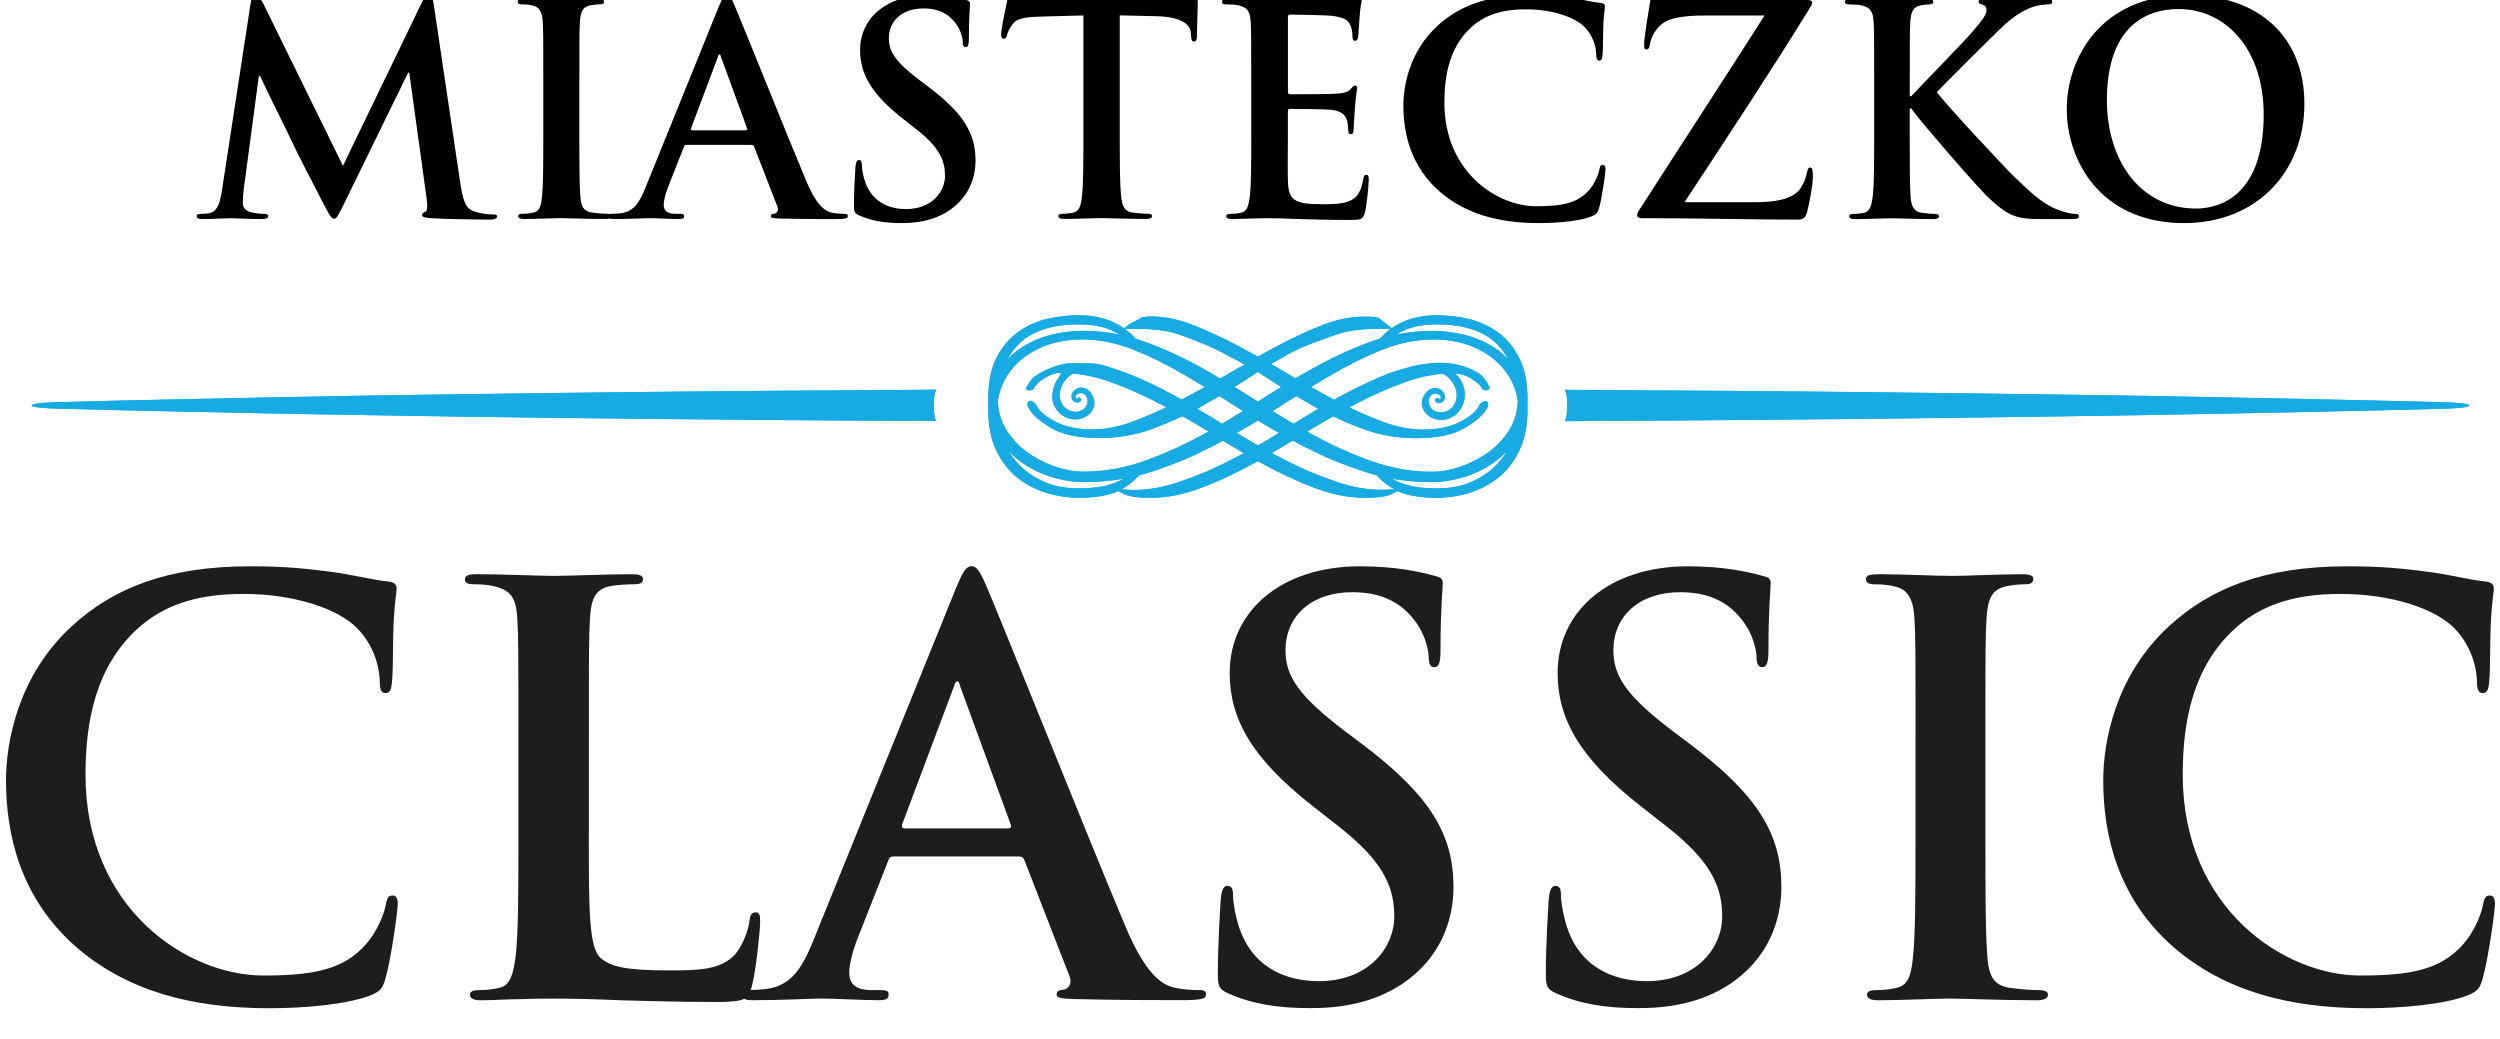 <?xml version="1.0" encoding="utf-8"?>
<!-- Generator: Adobe Illustrator 23.0.1, SVG Export Plug-In . SVG Version: 6.00 Build 0)  -->
<svg version="1.1" id="Layer_1" xmlns="http://www.w3.org/2000/svg" xmlns:xlink="http://www.w3.org/1999/xlink" x="0px" y="0px"
	 viewBox="0 0 5782.3 2404.1" style="enable-background:new 0 0 5782.3 2404.1;" xml:space="preserve">
<style type="text/css">
	.st0{fill:#1D1D1B;}
	.st1{clip-path:url(#SVGID_2_);fill:#18ABE3;}
	.st2{clip-path:url(#SVGID_4_);fill:#18ABE3;}
	.st3{clip-path:url(#SVGID_6_);fill:#18ABE3;}
</style>
<g>
	<path class="st0" d="M175.6,2189.8C47.8,2077.6,13.9,1931.6,13.9,1805.2c0-88.6,27.4-242.5,152.5-357.2
		c93.9-86,217.7-138.2,412-138.2c80.8,0,129,5.2,189,13c49.6,6.5,91.3,18.2,130.4,22.1c14.4,1.3,19.6,7.8,19.6,15.7
		c0,10.4-3.9,26.1-6.5,71.7c-2.6,43-1.3,114.7-3.9,140.8c-1.3,19.5-3.9,30-15.7,30c-10.4,0-13-10.5-13-28.7
		c-1.3-40.4-18.2-86-50.8-119.9c-43-45.6-144.7-80.8-264.7-80.8c-113.4,0-187.7,28.7-245.1,80.8c-95.2,87.4-119.9,211.2-119.9,337.7
		c0,310.3,236,464.1,410.7,464.1c116,0,186.4-13.1,238.5-73c22.2-24.8,39.1-62.6,44.3-86c3.9-20.8,6.5-26.1,17-26.1
		c9.1,0,11.7,9.1,11.7,19.6c0,15.6-15.6,129.1-28.7,173.4c-6.5,22.2-11.7,28.7-33.9,37.8c-52.2,20.8-151.2,30-234.7,30
		C444.1,2331.8,294.2,2292.7,175.6,2189.8"/>
	<path class="st0" d="M1361.9,1935.5c0,166.9,0,256.8,27.4,280.3c22.2,19.5,56,28.7,157.8,28.7c69,0,119.9-1.3,152.5-36.5
		c15.6-17,31.3-53.5,33.9-78.3c1.3-11.7,3.9-19.5,14.3-19.5c9.1,0,10.4,6.5,10.4,22.2c0,14.3-9.1,112.1-19.5,149.9
		c-7.8,28.6-14.3,35.2-82.1,35.2c-93.8,0-161.7-2.6-220.3-3.9c-58.7-2.6-105.6-3.9-159-3.9c-14.4,0-43,0-74.3,1.3
		c-30,0-63.9,2.6-90,2.6c-16.9,0-26.1-3.9-26.1-13c0-6.5,5.2-10.5,20.9-10.5c19.6,0,35.2-2.6,46.9-5.2c26.1-5.2,32.6-33.9,37.8-71.7
		c6.5-54.7,6.5-157.7,6.5-277.7v-229.4c0-198.2,0-234.6-2.6-276.4c-2.6-44.3-13.1-65.2-56.1-74.3c-10.4-2.6-26.1-3.9-43-3.9
		c-14.3,0-22.1-2.6-22.1-11.7c0-9.1,9.1-11.7,28.7-11.7c61.3,0,143.4,3.9,178.6,3.9c31.3,0,126.4-3.9,177.3-3.9
		c18.2,0,27.4,2.6,27.4,11.7c0,9.1-7.8,11.7-23.5,11.7c-14.3,0-35.2,1.3-50.9,3.9c-35.2,6.5-45.6,28.7-48.2,74.3
		c-2.6,41.7-2.6,78.2-2.6,276.4V1935.5z"/>
	<path class="st0" d="M2065.8,1981.1c-6.5,0-9.1,2.6-11.7,10.4l-70.4,178.6c-13,32.6-19.5,63.9-19.5,79.5
		c0,23.5,11.7,40.4,52.1,40.4h19.6c15.6,0,19.5,2.6,19.5,10.4c0,10.4-7.8,13-22.1,13c-41.7,0-97.8-3.9-138.2-3.9
		c-14.3,0-86,3.9-153.9,3.9c-16.9,0-24.8-2.6-24.8-13c0-7.8,5.2-10.4,15.7-10.4c11.7,0,30-1.3,40.4-2.6
		c60-7.8,84.7-52.1,110.8-117.3l327.2-808.3c15.7-37.8,23.5-52.2,36.5-52.2c11.7,0,19.5,11.7,32.6,41.7
		c31.3,71.7,239.9,593.2,323.3,791.3c49.6,117.3,87.3,135.6,114.7,142.1c19.6,3.9,39.1,5.2,54.8,5.2c10.4,0,17,1.3,17,10.4
		c0,10.4-11.8,13-60,13c-46.9,0-142.1,0-246.4-2.6c-23.4-1.3-39.1-1.3-39.1-10.4c0-7.8,5.2-10.4,18.3-11.7
		c9.1-2.6,18.3-14.3,11.7-30l-104.3-268.6c-2.6-6.5-6.5-9.1-13-9.1H2065.8z M2331.7,1916c6.5,0,7.8-3.9,6.5-7.8l-117.4-320.7
		c-1.3-5.2-2.6-11.7-6.5-11.7c-3.9,0-6.5,6.5-7.8,11.7l-120,319.4c-1.3,5.2,0,9.1,5.2,9.1H2331.7z"/>
	<path class="st0" d="M2841.5,2297.9c-20.8-9.1-24.7-15.6-24.7-44.3c0-71.7,5.2-149.9,6.5-170.8c1.3-19.5,5.2-33.9,15.7-33.9
		c11.7,0,13,11.7,13,22.2c0,16.9,5.2,44.3,11.7,66.5c28.7,96.5,105.6,131.7,186.4,131.7c117.3,0,174.7-79.5,174.7-148.6
		c0-63.8-19.5-123.9-127.8-208.6l-59.9-47c-143.4-112.1-192.9-203.4-192.9-308.9c0-143.4,119.9-246.4,301.2-246.4
		c84.7,0,139.5,13,173.4,22.2c11.7,2.6,18.2,6.5,18.2,15.6c0,16.9-5.2,54.8-5.2,156.4c0,28.7-3.9,39.1-14.3,39.1
		c-9.1,0-13-7.8-13-23.5c0-11.8-6.5-52.1-33.9-86.1c-19.5-24.8-57.4-63.8-142.1-63.8c-96.5,0-155.2,56-155.2,134.3
		c0,60,30,105.6,138.2,187.7l36.5,27.4c157.7,118.6,213.8,208.6,213.8,332.4c0,75.6-28.7,165.6-122.5,226.8
		c-65.2,41.7-138.2,53.4-207.3,53.4C2956.2,2331.8,2897.5,2322.7,2841.5,2297.9"/>
	<path class="st0" d="M3600.2,2297.9c-20.9-9.1-24.8-15.6-24.8-44.3c0-71.7,5.3-149.9,6.5-170.8c1.3-19.5,5.2-33.9,15.6-33.9
		c11.8,0,13,11.7,13,22.2c0,16.9,5.2,44.3,11.7,66.5c28.7,96.5,105.6,131.7,186.4,131.7c117.4,0,174.7-79.5,174.7-148.6
		c0-63.8-19.5-123.9-127.7-208.6l-60-47c-143.4-112.1-192.9-203.4-192.9-308.9c0-143.4,119.9-246.4,301.1-246.4
		c84.7,0,139.5,13,173.4,22.2c11.7,2.6,18.3,6.5,18.3,15.6c0,16.9-5.2,54.8-5.2,156.4c0,28.7-3.9,39.1-14.4,39.1
		c-9.1,0-13.1-7.8-13.1-23.5c0-11.8-6.5-52.1-33.9-86.1c-19.5-24.8-57.3-63.8-142.1-63.8c-96.5,0-155.1,56-155.1,134.3
		c0,60,30,105.6,138.2,187.7l36.5,27.4c157.8,118.6,213.8,208.6,213.8,332.4c0,75.6-28.7,165.6-122.5,226.8
		c-65.2,41.7-138.2,53.4-207.3,53.4C3714.9,2331.8,3656.2,2322.7,3600.2,2297.9"/>
	<path class="st0" d="M4430.5,1706.1c0-198.2,0-234.6-2.6-276.4c-2.6-44.3-15.6-66.5-44.3-73c-14.3-3.9-31.3-5.2-47-5.2
		c-13,0-20.8-2.6-20.8-13c0-7.8,10.4-10.4,31.3-10.4c49.6,0,131.7,3.9,169.5,3.9c32.6,0,109.5-3.9,159.1-3.9
		c16.9,0,27.3,2.6,27.3,10.4c0,10.4-7.8,13-20.9,13c-13,0-23.5,1.3-39.1,3.9c-35.2,6.5-45.7,28.7-48.3,74.3
		c-2.6,41.7-2.6,78.2-2.6,276.4v229.4c0,126.5,0,229.5,5.2,285.5c4,35.2,13.1,58.7,52.2,63.9c18.3,2.6,46.9,5.2,66.5,5.2
		c14.3,0,20.8,3.9,20.8,10.4c0,9.1-10.4,13-24.7,13c-86,0-168.2-3.9-203.4-3.9c-30,0-112.1,3.9-164.3,3.9c-17,0-26.1-3.9-26.1-13
		c0-6.5,5.2-10.4,20.8-10.4c19.6,0,35.2-2.6,47-5.2c26.1-5.2,33.9-27.4,37.8-65.2c6.5-54.8,6.5-157.7,6.5-284.2V1706.1z"/>
	<path class="st0" d="M5026.3,2189.8c-127.8-112.1-161.7-258.2-161.7-384.6c0-88.6,27.4-242.5,152.5-357.2
		c93.9-86,217.7-138.2,412-138.2c80.8,0,129.1,5.2,189.1,13c49.6,6.5,91.3,18.2,130.3,22.1c14.3,1.3,19.5,7.8,19.5,15.7
		c0,10.4-3.9,26.1-6.5,71.7c-2.6,43-1.3,114.7-3.9,140.8c-1.3,19.5-3.9,30-15.6,30c-10.5,0-13.1-10.5-13.1-28.7
		c-1.3-40.4-18.3-86-50.8-119.9c-43-45.6-144.7-80.8-264.6-80.8c-113.5,0-187.7,28.7-245.1,80.8c-95.2,87.4-119.9,211.2-119.9,337.7
		c0,310.3,235.9,464.1,410.7,464.1c116,0,186.4-13.1,238.5-73c22.2-24.8,39.1-62.6,44.3-86c3.9-20.8,6.5-26.1,16.9-26.1
		c9.1,0,11.8,9.1,11.8,19.6c0,15.6-15.7,129.1-28.7,173.4c-6.5,22.2-11.8,28.7-33.9,37.8c-52.1,20.8-151.2,30-234.6,30
		C5294.8,2331.8,5144.9,2292.7,5026.3,2189.8"/>
</g>
<g>
	<g>
		<defs>
			<path id="SVGID_1_" d="M3084,926.6c0.5,0.3,1,0.5,1.5,0.8c0-0.3-0.1-0.6-0.1-0.6c-0.3-0.1-0.6-0.3-0.8-0.4L3084,926.6z M3032,895
				c1.9,1.2,3.8,2.4,5.8,3.6c1.9,1.1,3.8,2.1,5.7,3.1C3039.7,899.5,3035.8,897.2,3032,895C3032,895,3032,895,3032,895
				 M2412.5,1113.3c-23.5-10.7-43.1-24.7-58.7-42c-8-8.4-15-18-21.2-28.4c7.6,8.2,15.8,15.6,24.5,22.2c20.2,15.4,44.1,28,71.1,36.9
				c28,8.8,53.8,13,79.2,13c31.6,0,62.4-2.8,92.1-8c-7.4,4.2-16.3,8.2-26.6,11.8c-20.3,7.2-45.7,10.7-77.6,10.7
				C2462.4,1129.5,2435.4,1124.2,2412.5,1113.3 M3390.3,1102.3c27-9.2,50.9-21.8,71-37.2c8.7-6.6,16.9-14,24.6-22.2
				c-6.1,10.3-13.1,20-21.1,28.4c-15.7,17.3-35.3,31.4-58.6,41.9c-23,11-50.1,16.4-83.1,16.4c-31.7,0-57-3.5-77.5-10.7
				c-10.2-3.6-19.1-7.6-26.5-11.8c29.5,5.2,60.4,8,92.1,8C3336.5,1115.1,3362.4,1110.8,3390.3,1102.3 M2601.3,1132.4l-7.9-0.5
				c13.9-7.7,26.9-17.5,38.9-29.8l0.3-0.3l0.1-0.3c0.5-0.6,0.8-1.3,1-1.8c11-2.8,21.7-6,32-9.5c48-15.8,89.9-33,128.1-53.1
				c4.6-1.9,8.8-3.9,13.2-6.3c1.1-0.6,2.4-1.2,3.5-1.8c6.2-3.2,12.1-6.4,18-9.8c16,9.8,32.2,19.5,48.4,29.1
				c-10.2,5.4-19.9,10.4-29.5,15.2c-17.8,9.3-37.3,18.5-57.8,27.5c-24.6,10.2-46.6,18.3-66.7,25.2c-34.2,11.2-68.3,17.1-101.5,17.1
				C2614.7,1133.1,2608,1132.8,2601.3,1132.4 M3095.6,1116c-20.1-6.8-42.1-15-66.9-25.2c-20.2-9-39.7-18.2-57.6-27.4
				c-9.7-5-19.3-10-29.5-15.4c16.1-9.5,32.2-19.2,48.3-29.1c6,3.4,12,6.6,17.9,9.8c1.5,0.7,2.6,1.3,3.8,1.9
				c4.4,2.3,8.5,4.3,13.1,6.2c38.3,20,80.1,37.3,128.1,53.1c10.2,3.5,21,6.7,31.9,9.5c0.2,0.5,0.5,1.2,0.9,1.8l0.3,0.3l0.3,0.3
				c11.9,12.4,25,22.3,38.8,29.8l-7.9,0.5c-6.7,0.5-13.5,0.7-20.2,0.7C3163.8,1133.1,3129.8,1127.2,3095.6,1116 M2860.4,1001.4
				c16.9-9.7,33.3-19.4,48.9-28.9c15.6,9.5,32,19.2,48.9,28.9c-16.4,10-32.8,19.7-48.9,28.9
				C2893.3,1021.1,2876.9,1011.4,2860.4,1001.4 M2769.2,945.4c0.6-0.4,1.4-0.8,2-1.2c7.6-4.1,15.6-8.6,23.2-13.3
				c7.8-4.4,16.3-9.2,26.1-14.8c17.2,10.6,34.5,21.7,51.7,33c0.9,0.6,1.7,1.1,2.5,1.7c-16,10-32.1,19.9-48.2,29.3
				C2808.4,968.8,2789.6,957.5,2769.2,945.4 M2943.7,950.9c0.9-0.5,1.7-1,2.5-1.7c17.1-11.3,34.4-22.5,51.6-33
				c9.8,5.6,18.3,10.4,26.4,15c7.4,4.6,15.4,9.1,23,13.1c0.7,0.6,1.2,0.8,1.9,1.2c-20.3,12-39.1,23.3-57.2,34.7
				C2976,970.8,2959.8,960.9,2943.7,950.9 M3022.5,896.3 M3022.5,896.3 M2909,928.7c-19.3-12.2-36.8-23.3-53.6-33.7
				c8-5,15.2-9.5,22-14c10.2-6.8,20.7-13.5,31.9-20.6c11.2,7.2,21.7,13.7,32,20.6c6.8,4.5,13.9,9.1,22.1,14
				c-17,10.4-34.5,21.3-53.6,33.7l-0.4,0.3L2909,928.7z M2438.3,1078.6c-23.9-8.6-45.1-19.9-64.7-34.3c-19.6-14.7-35-31.8-47.5-52.6
				c-11.4-19.2-17.5-40.9-18.1-64.5c2-15.5,6.7-30.6,13.8-44.9c10.5-20.4,23.9-37.2,41.1-51.1c17.2-14.4,37.5-25.6,62.2-34.2
				c24.3-8,50-11.9,78.3-11.9c39.3,0,79.4,8.1,118.7,23.8c40.1,16.2,81.3,36.6,122.3,61.1c13.8,7.9,28.1,16.4,42.6,25.2
				c-18.3,10.2-37.1,20.1-54,29.1c-2.8-1.7-5.7-3.4-8.7-5.1c-43.6-24-82.4-42.4-118.9-56.6c-10.9-4.1-21.6-7.7-32.4-10.8
				c-17-6.7-34.7-11.3-54.3-11.3c-2.2,0-20.4-0.7-27.2-0.7c-7.6,0-15.3,0.5-24.5,1.1c0,0-31.4,3.5-67,25.2
				c-9.8,5.9-17.4,14-24.3,26.9c-2,2.3-2.6,4.3-1.8,6.6c1.1,2.2,3.2,3.2,5.9,3.3c0.7,0.1,1.6,0,2.4,0c3,0,5.9-1.2,8.1-3.5l0.8-0.8
				l0.4-1.1c2.4-6.2,10.4-14,23.8-22.6c13.8-8.2,26.6-12.8,38-12.8h1.5c-1.3,3.4-8,14.9-9.8,16.7c-2.2,3.6-4.1,7.4-5.8,11.5
				c-2.6,6.7-8,27.8-3.4,41.5c3,8.9,11.1,25.1,30.3,33.8c6.5,2.9,13.7,4.4,20.9,4.4c6.3,0,12.4-1,18-3.3c8.4-3.4,23.1-12,26.2-31.4
				c1.2-8.2-2.7-19.8-9.5-27.9c1.1,2.4,2,4.9,2.7,7.4c-0.7-2.5-1.6-5.1-2.7-7.5c-0.1-0.1-0.2-0.2-0.3-0.4
				c-7.2-8.5-16.6-12.1-26.3-9.7c-9.8,2.4-18.9,12.8-16.5,23.4c1.4,6.5,8,10.6,13.4,10.6c3.2,0,5.8-1.3,7.4-3.6
				c1.2-1.4,1.4-3.4,0.6-5.2c-1-1.8-2.8-3.1-4.6-3.1c-1.5,0-3.2,0.9-4,2.9c-0.2,0.1-0.6,0.1-1,0.1c-0.4,0-1.9,0-2.4-1.1
				c-0.8-2.1-0.7-4,0.9-6.6c2.6-4.8,10.9-6.5,15-5.1c9.6,3.3,12.9,13.8,11.3,22.5c-0.9,4.2-4.2,9.9-7.5,13.1
				c-3.5,3.2-11.5,7.1-17.7,7.5c-15.5,1.2-29.2-9.4-34.6-20c-5.4-11.1-5.8-23.4-1.5-35.7c5-13.9,16-26.7,28.3-32.9
				c29.4,2.6,58.9,9.5,88.2,20.2c39.2,14.2,79,31.9,118.3,53.1c3,1.5,6,3.1,8.9,4.6c-25.4,12.3-49.9,22.8-74.4,32
				c-33.1,12.9-65.7,19.3-96.3,19.3c-34.3,0-63.4-6.2-86.7-18.4c-23.1-12.1-37.3-24.6-43.7-38.5l-0.3-0.7l-0.6-0.7
				c-5.4-5.7-9-7.9-12.3-7.9c-2,0-3.8,0.7-5,2.3c-2.4,2.7-2,7-1.3,10.2l0.2,0.7l0.2,0.6c8,16.5,25.5,32.3,53.2,48.7
				c27.2,16,64,23.6,113,23.6c41.5,0,80-6.5,117.7-19.8c25.3-9.1,50.1-19.5,73.7-30.8c19.6,11.1,39.7,23.1,60,35.4
				c-1.8,1.1-3.8,2.1-5.7,3.3c-1.5,0.9-3,1.7-4.6,2.5c-1.6,1-3.4,1.9-4.8,2.8c-43.7,23.8-88.8,44-133.6,59.9
				c-45.8,16.2-92.8,24.5-140.2,24.5C2485.5,1091.1,2463.2,1087,2438.3,1078.6 M3074.1,870.1c41.1-24.5,82.2-44.9,122.3-61.1
				c39.6-15.7,79.4-23.8,118.9-23.8c28.2,0,53.8,3.8,78.3,11.9c24.6,8.6,44.9,19.8,62,34.2c17.2,13.9,30.7,30.7,41.2,51.2
				c7.1,14.2,11.7,29.2,13.7,44.8c-0.5,23.6-6.7,45.3-18.1,64.5c-12.5,20.8-27.9,37.9-47.5,52.6c-19.6,14.4-40.7,25.6-64.8,34.3
				c-24.9,8.4-47,12.5-67.7,12.5c-47.4,0-94.5-8.3-140.2-24.5c-44.8-15.9-89.9-36.2-133.7-59.9c-1.4-0.8-3.1-1.7-4.7-2.8
				c-1.6-0.7-3-1.5-4.4-2.3c-2-1.3-4-2.3-5.9-3.4c20.5-12.4,40.5-24.3,59.9-35.4c23.7,11.4,48.5,21.7,73.7,30.8
				c37.8,13.3,76.2,19.8,117.9,19.8c48.9,0,85.6-7.6,112.9-23.6c27.8-16.4,45.1-32.2,53.1-48.7l0.3-0.6l0.2-0.7
				c0.6-3.2,1-7.5-1.3-10.2c-1.2-1.6-3-2.3-5-2.3c-3.4,0-6.9,2.3-12.4,7.9l-0.5,0.7l-0.4,0.7c-6.3,13.8-20.6,26.4-43.7,38.5
				c-23.3,12.1-52.4,18.4-86.7,18.4c-30.6,0-63.3-6.4-96.3-19.3c-24.6-9.2-48.9-19.7-74.5-32c3-1.5,5.9-3.1,8.8-4.6
				c39.3-21.2,79.1-38.9,118.3-53.1c29.5-11,59.4-17.7,89.3-20.4c0.2,0.2,0.5,0.3,0.8,0.5c12.8,6.2,24.1,19.8,28.8,34.3
				c4,12.3,3.1,24.6-2.5,35.6c-5.5,10.5-19.3,20.9-35,19.2c-6.2-0.5-14.1-4.6-17.6-8c-3.1-3.1-6.2-9.1-6.9-13.2
				c-1.7-8.7,1.9-19.2,11.7-22.2c4-1.3,12.4,0.7,14.9,5.4c1.4,2.6,1.6,4.5,0.7,6.6c-0.4,1-1.9,1.2-2.2,1.2c-0.6,0-1-0.2-1.2-0.2
				c-0.6-2-2.1-3.1-4-3.1c-1.7,0-3.6,1.2-4.5,3.1c-0.8,1.6-0.8,3.6,0.4,5.2c1.7,2.4,4.4,3.6,7.6,3.6c5.4,0,11.9-3.6,13.4-10
				c2.7-10.5-6.1-21.5-15.9-24c-9.7-2.6-19.3,0.8-26.8,9.5c-7,7.8-11.3,19.6-10.2,27.6c2.7,19.6,17.1,28.5,25.5,32.1
				c6,2.4,12.5,3.7,19.1,3.7c6.8,0,13.7-1.3,19.8-3.8c19.6-8,27.9-24,31.2-32.8c5-13.7,5-28.8,0-42.7c-3.8-10.8-10.3-20.3-18.4-28.1
				c11.3,0,24,4,37.7,12.1c13.2,8.5,21.3,15.9,23.6,22l0.4,1l0.9,0.7c2.2,2.2,5.1,3.3,8.1,3.3c0.8,0,1.6-0.2,2.5-0.2
				c2.7-0.2,4.8-1.6,5.8-3.8c0.9-2.4,0.4-5.3-1.8-7.6c-6.8-13-14.4-23-24.2-28.8c-57.1-33.5-115.7-21-117.9-21
				c-19.6,0-76.2,17.5-87.4,21.8c-36.4,14.1-75.3,32.6-118.8,56.3c-3,1.7-5.9,3.4-8.9,5.1c-13.2-6.9-55.3-30.4-53.5-29.3
				C3046.3,886.3,3060.5,877.9,3074.1,870.1 M2616.5,760.4c39.6,0,77.6,1.3,113.2,14.1c37.9,13.9,73.7,27.6,106.6,45.9
				c14.8,8.1,28.9,14.8,42.3,22.8c-12.5,7.1-24.3,13.5-36,20.4c-7.2,4.5-14.3,8.4-20.4,12c-15.3-9-29.5-17.4-43.4-25.2
				c-45-24.8-88.5-44.7-132.9-60.6c-5.9-2.1-12.4-4.3-19-6.3c-7.8-8.7-16.3-16.3-25.4-22.9H2616.5z M2976,863.1
				c-11.6-7-23.6-14-36.2-21.2c13.6-7.9,27.5-15.9,42.3-24.1c32.8-18.2,68.8-29.4,106.6-43.3c35.6-12.8,73.6-14.1,113.1-14.1h15.2
				c-9.1,6.6-17.7,14.2-25.5,22.9c-6.6,2.1-13,4.1-19.1,6.3c-44.4,16-87.7,35.8-132.8,60.7c-13.9,7.6-28.2,15.9-43.4,24.8
				C2990.2,871.6,2983,867.5,2976,863.1 M2353.7,798.5c29.7-32,77.4-48.2,141.5-48.2c39.1,0,69.8,7.6,93.2,23.3
				c-27.1-5.5-55-8.4-83.4-8.4c-22.7,0-46.5,2.9-72.4,8.7c-26.3,6.7-50.2,17.2-71.1,30.7c-12.1,8.2-22.6,17-31.9,26.8
				C2336.2,819.5,2344.2,808.6,2353.7,798.5 M3323.3,750.3c64.1,0,111.8,16.2,141.6,48.2c9.4,9.9,17.5,21,24,32.8
				c-9.4-9.8-19.8-18.6-31.8-26.7c-21-13.5-44.9-24-71.1-30.5c-26.2-5.9-49.7-8.8-72.6-8.8c-28.3,0-56.2,2.9-83.4,8.4
				C3253.6,757.9,3284.2,750.3,3323.3,750.3 M3218.9,759.2l-30.1-24.1c-6.8-1.8-16.9-2.8-34-2.8c-29.2,0-61,6.2-94.9,19.1
				c-34.9,13.8-70.5,30.2-105.9,49c-15.2,8.2-30.3,16.3-44.9,24.4c-14.6-8-29.6-16.3-44.9-24.5c-35.4-18.7-70.9-35.1-105.8-49
				c-33.8-12.9-65.8-19.4-95-19.4c-11.6,0-20,1.7-26.4,3.4c6.4-0.7-19.9,11.4-23.2,13.4l-14.2,10.6c-28.5-20-63.6-30.2-104.5-30.2
				c-23,0-46.7,2.7-72.3,8.2c-25.3,5.9-47.4,16-68,30.6c-20.4,14.7-37.4,35-50.4,60.5c-12.6,24.9-18.8,56.5-18.8,96.6
				c0,3.2,0,6.7,0.2,10.1c-0.2,3.7-0.2,7.1-0.2,10.6c0,38.8,6.3,70.8,19.5,97.7c12,25.4,29.4,47.1,49.7,62.8
				c20.2,15.4,42.3,26.7,67.8,34.6c24.4,7,48.8,10.6,72.6,10.6c29.7,0,54.8-3.2,76.8-10c4.9-1.6,9.6-3.5,14.1-5.8l12.4,6.5
				c11.8,6.3,32.1,9.3,62.3,9.3c37.4,0,75-7.2,114.8-22.1c6.4-2.4,12.1-4.6,18-6.9c32.5-13.1,64.8-28.4,99.4-46.9
				c5.3-3,10.8-5.8,16.2-8.9c5.5,3.1,10.8,5.9,16.3,8.9c34.5,18.5,66.9,33.7,99.3,46.9c5.9,2.3,11.6,4.5,18.1,6.9
				c39.8,14.9,77.4,22.1,114.9,22.1c30,0,50.4-3,62.2-9.3l12.4-6.3c4.5,2,9.2,4,13.9,5.6c22.2,6.7,47.3,10,76.9,10
				c23.9,0,48.4-3.5,72.7-10.5c25.5-8,47.8-19.3,67.8-34.7c20.4-15.7,37.6-37.4,49.8-62.9c13.2-26.8,19.6-58.7,19.6-97.5
				c0-3.5-0.1-6.8-0.3-10.6c0.2-3.4,0.3-6.9,0.3-10.1c0-40.1-6.1-71.7-19.1-96.6c-12.9-25.5-29.8-45.8-50.3-60.5
				c-20.6-14.6-42.8-24.7-67.9-30.6c-25.7-5.5-49.3-8.2-72.3-8.2C3282.4,729.1,3247.5,739.2,3218.9,759.2"/>
		</defs>
		<use xlink:href="#SVGID_1_"  style="overflow:visible;fill:#18ABE3;"/>
		<clipPath id="SVGID_2_">
			<use xlink:href="#SVGID_1_"  style="overflow:visible;"/>
		</clipPath>
		<rect x="2285.7" y="729.1" class="st1" width="1247.3" height="422.1"/>
	</g>
	<g>
		<defs>
			<path id="SVGID_3_" d="M2047.3,902.2c-90.7,0.5-180.2,1.1-268.4,1.7c-176.1,1.4-346.4,3.2-507.9,5.2c-161.4,2-314,4.2-455.1,6.4
				c-70.5,1.4-138,2.6-202.2,3.9c-64.1,1.2-125.2,2.5-182.4,3.7c-114.4,2.3-214.3,4.9-296.5,7c-82.2,1.9-82.2,13.2,0,15.1
				c82.3,2.1,182.1,4.8,296.5,7c57.3,1.2,118.4,2.4,182.4,3.8c64.3,1.2,131.8,2.4,202.2,3.7c141.1,2.3,293.7,4.6,455.1,6.6
				c161.5,1.8,331.8,3.7,507.9,5.1c88.2,0.7,177.7,1.3,268.4,1.8c39.2,0.3,78.6,0.5,118.2,0.7c-7.7-11.7-7.7-60.9,0-72.6
				C2125.9,901.7,2086.5,901.8,2047.3,902.2"/>
		</defs>
		<use xlink:href="#SVGID_3_"  style="overflow:visible;fill:#18ABE3;"/>
		<clipPath id="SVGID_4_">
			<use xlink:href="#SVGID_3_"  style="overflow:visible;"/>
		</clipPath>
		<rect x="52.5" y="901.5" class="st2" width="3936.7" height="72.6"/>
	</g>
	<g>
		<defs>
			<path id="SVGID_5_" d="M3619.2,974.1c39.7-0.2,79.1-0.4,118.4-0.7c90.6-0.5,180-1.1,268.2-1.8c176.1-1.4,346.4-3.2,508-5.1
				c161.4-2.1,314-4.3,455-6.6c70.5-1.3,138-2.5,202.3-3.7c64.3-1.5,125.1-2.7,182.4-3.8c114.6-2.2,214.3-4.9,296.4-7
				c82.2-1.9,82.2-13.2,0-15.1c-82.2-2.1-181.9-4.7-296.4-7c-57.3-1.2-118.1-2.5-182.4-3.7c-64.2-1.3-131.8-2.5-202.3-3.9
				c-141-2.2-293.6-4.4-455-6.4c-161.6-2-331.9-3.8-508-5.2c-88.2-0.6-177.6-1.2-268.2-1.7c-39.3-0.5-78.7-0.6-118.4-0.8
				C3627.1,913.2,3627.1,962.3,3619.2,974.1"/>
		</defs>
		<use xlink:href="#SVGID_5_"  style="overflow:visible;fill:#18ABE3;"/>
		<clipPath id="SVGID_6_">
			<use xlink:href="#SVGID_5_"  style="overflow:visible;"/>
		</clipPath>
		<rect x="-1511.1" y="901.5" class="st3" width="7243.2" height="72.6"/>
	</g>
</g>
<g>
	<path d="M579.9,6.1c2-11.4,6.1-17.5,11.4-17.5c5.4,0,9.4,3.4,18.2,20.9l183.7,374l183-378.7c5.4-10.8,8.7-16.1,14.8-16.1
		c6.1,0,10.1,6.7,12.1,20.9l61.2,411.7c6.1,42.4,12.8,61.9,33,67.9c19.5,6.1,33,6.7,41.7,6.7c6,0,10.8,0.7,10.8,4.7
		c0,5.4-8.1,7.4-17.5,7.4c-16.8,0-109.7-1.3-136.6-3.4c-15.5-1.3-19.5-3.4-19.5-7.4c0-3.4,2.7-5.4,7.4-7.4c4-1.3,6.1-10.1,3.4-28.9
		l-40.4-292.6h-2.7l-146.7,300c-15.5,31.6-18.8,37.7-24.9,37.7c-6.1,0-12.8-13.5-23.5-33.6c-16.1-30.9-69.3-133.9-77.4-152.7
		c-6.1-14.1-46.4-93.5-70-144h-2.7l-35,262.4c-1.3,12.1-2,20.9-2,31.6c0,12.8,8.7,18.8,20.2,21.5c12.1,2.7,21.5,3.4,28.3,3.4
		c5.4,0,10.1,1.3,10.1,4.7c0,6.1-6.1,7.4-16.1,7.4c-28.3,0-58.5-2-70.6-2c-12.8,0-45.1,2-66.6,2c-6.7,0-12.1-1.3-12.1-7.4
		c0-3.4,4-4.7,10.8-4.7c5.4,0,10.1,0,20.2-2c18.8-4,24.2-30.3,27.6-53.1L579.9,6.1z"/>
	<path d="M1256.6,193.1c0-102.3,0-121.1-1.3-142.6c-1.3-22.9-8.1-34.3-22.9-37.7c-7.4-2-16.1-2.7-24.2-2.7c-6.7,0-10.8-1.3-10.8-6.7
		c0-4,5.4-5.4,16.1-5.4c25.6,0,67.9,2,87.5,2c16.8,0,56.5-2,82.1-2c8.7,0,14.1,1.3,14.1,5.4c0,5.4-4,6.7-10.8,6.7
		c-6.7,0-12.1,0.7-20.2,2c-18.2,3.4-23.5,14.8-24.9,38.3c-1.3,21.5-1.3,40.4-1.3,142.6v118.4c0,65.3,0,118.4,2.7,147.3
		c2,18.2,6.7,30.3,26.9,33c9.4,1.3,24.2,2.7,34.3,2.7c7.4,0,10.8,2,10.8,5.4c0,4.7-5.4,6.7-12.8,6.7c-44.4,0-86.8-2-104.9-2
		c-15.5,0-57.9,2-84.8,2c-8.7,0-13.5-2-13.5-6.7c0-3.4,2.7-5.4,10.8-5.4c10.1,0,18.2-1.3,24.2-2.7c13.5-2.7,17.5-14.1,19.5-33.6
		c3.4-28.3,3.4-81.4,3.4-146.7V193.1z"/>
	<path d="M1587.6,335c-3.4,0-4.7,1.3-6.1,5.4l-36.3,92.2c-6.7,16.8-10.1,33-10.1,41c0,12.1,6.1,20.9,26.9,20.9h10.1
		c8.1,0,10.1,1.3,10.1,5.4c0,5.4-4,6.7-11.4,6.7c-21.5,0-50.5-2-71.3-2c-7.4,0-44.4,2-79.4,2c-8.7,0-12.8-1.3-12.8-6.7
		c0-4,2.7-5.4,8.1-5.4c6.1,0,15.5-0.7,20.9-1.3c30.9-4,43.7-26.9,57.2-60.5l168.9-417.1c8.1-19.5,12.1-26.9,18.8-26.9
		c6.1,0,10.1,6.1,16.8,21.5c16.1,37,123.8,306.1,166.8,408.4c25.6,60.5,45.1,70,59.2,73.3c10.1,2,20.2,2.7,28.3,2.7
		c5.4,0,8.7,0.7,8.7,5.4c0,5.4-6.1,6.7-30.9,6.7c-24.2,0-73.3,0-127.1-1.3c-12.1-0.7-20.2-0.7-20.2-5.4c0-4,2.7-5.4,9.4-6.1
		c4.7-1.3,9.4-7.4,6.1-15.5l-53.8-138.6c-1.3-3.4-3.4-4.7-6.7-4.7H1587.6z M1724.8,301.4c3.4,0,4-2,3.4-4l-60.5-165.5
		c-0.7-2.7-1.3-6.1-3.4-6.1c-2,0-3.4,3.4-4,6.1l-61.9,164.8c-0.7,2.7,0,4.7,2.7,4.7H1724.8z"/>
	<path d="M1987.9,498.5c-10.8-4.7-12.8-8.1-12.8-22.9c0-37,2.7-77.4,3.4-88.1c0.7-10.1,2.7-17.5,8.1-17.5c6.1,0,6.7,6.1,6.7,11.4
		c0,8.7,2.7,22.9,6.1,34.3c14.8,49.8,54.5,67.9,96.2,67.9c60.5,0,90.1-41,90.1-76.7c0-33-10.1-63.9-65.9-107.6l-30.9-24.2
		c-74-57.9-99.6-104.9-99.6-159.4c0-74,61.9-127.1,155.4-127.1c43.7,0,72,6.7,89.5,11.4c6.1,1.3,9.4,3.4,9.4,8.1
		c0,8.7-2.7,28.3-2.7,80.7c0,14.8-2,20.2-7.4,20.2c-4.7,0-6.7-4-6.7-12.1c0-6.1-3.4-26.9-17.5-44.4c-10.1-12.8-29.6-33-73.3-33
		c-49.8,0-80.1,28.9-80.1,69.3c0,30.9,15.5,54.5,71.3,96.9l18.8,14.1c81.4,61.2,110.3,107.6,110.3,171.5c0,39-14.8,85.4-63.2,117.1
		c-33.6,21.5-71.3,27.6-107,27.6C2047.1,516,2016.8,511.3,1987.9,498.5z"/>
	<path d="M2505.9,35.7l-100.2,2.7c-39,1.3-55.2,4.7-65.3,19.5c-6.7,10.1-10.1,18.2-11.4,23.5c-1.3,5.4-3.4,8.1-7.4,8.1
		c-4.7,0-6.1-3.4-6.1-10.8c0-10.8,12.8-72,14.1-77.4c2-8.7,4-12.8,8.1-12.8c5.4,0,12.1,6.7,28.9,8.1c19.5,2,45.1,3.4,67.3,3.4h266.4
		c21.5,0,36.3-2,46.4-3.4c10.1-2,15.5-3.4,18.2-3.4c4.7,0,5.4,4,5.4,14.1c0,14.1-2,60.5-2,78c-0.7,6.7-2,10.8-6.1,10.8
		c-5.4,0-6.7-3.4-7.4-13.5l-0.7-7.4c-1.3-17.5-19.5-36.3-79.4-37.7l-84.8-2v275.8c0,61.9,0,115,3.4,144c2,18.8,6.1,33.6,26.2,36.3
		c9.4,1.3,24.2,2.7,34.3,2.7c7.4,0,10.8,2,10.8,5.4c0,4.7-5.4,6.7-12.8,6.7c-44.4,0-86.8-2-105.6-2c-15.5,0-57.9,2-84.8,2
		c-8.7,0-13.5-2-13.5-6.7c0-3.4,2.7-5.4,10.8-5.4c10.1,0,18.2-1.3,24.2-2.7c13.5-2.7,17.5-17.5,19.5-37c3.4-28.3,3.4-81.4,3.4-143.3
		V35.7z"/>
	<path d="M2894,193.1c0-102.3,0-121.1-1.3-142.6c-1.3-22.9-6.7-33.6-28.9-38.3c-5.4-1.3-16.8-2-26.2-2c-7.4,0-11.4-1.3-11.4-6.1
		c0-4.7,4.7-6.1,14.8-6.1c18.2,0,37.7,0.7,54.5,0.7c17.5,0.7,33,1.3,42.4,1.3c21.5,0,155.4,0,168.2-0.7c12.8-1.3,23.5-2.7,28.9-4
		c3.4-0.7,7.4-2.7,10.8-2.7c3.4,0,4,2.7,4,6.1c0,4.7-3.4,12.8-5.4,43.7c-0.7,6.7-2,36.3-3.4,44.4c-0.7,3.4-2,7.4-6.7,7.4
		s-6.1-3.4-6.1-9.4c0-4.7-0.7-16.1-4-24.2c-4.7-12.1-11.4-20.2-45.1-24.2c-11.4-1.3-82.1-2.7-95.5-2.7c-3.4,0-4.7,2-4.7,6.7v170.2
		c0,4.7,0.7,7.4,4.7,7.4c14.8,0,92.2,0,107.6-1.3c16.1-1.3,26.2-3.4,32.3-10.1c4.7-5.4,7.4-8.7,10.8-8.7c2.7,0,4.7,1.3,4.7,5.4
		c0,4-2.7,14.8-5.4,49.1c-0.7,13.5-2.7,40.4-2.7,45.1c0,5.4,0,12.8-6.1,12.8c-4.7,0-6.1-2.7-6.1-6.1c-0.7-6.7-0.7-15.5-2.7-24.2
		c-3.4-13.5-12.8-23.5-37.7-26.2c-12.8-1.3-79.4-2-95.5-2c-3.4,0-4,2.7-4,6.7v53.1c0,22.9-0.7,84.8,0,104.3
		c1.3,46.4,12.1,56.5,80.7,56.5c17.5,0,45.7,0,63.2-8.1c17.5-8.1,25.6-22.2,30.3-49.8c1.3-7.4,2.7-10.1,7.4-10.1
		c5.4,0,5.4,5.4,5.4,12.1c0,15.5-5.4,61.2-8.7,74.7c-4.7,17.5-10.8,17.5-36.3,17.5c-50.5,0-87.5-1.3-116.4-2c-28.9-1.3-49.8-2-70-2
		c-7.4,0-22.2,0-38.3,0.7c-15.5,0-33,1.3-46.4,1.3c-8.7,0-13.5-2-13.5-6.7c0-3.4,2.7-5.4,10.8-5.4c10.1,0,18.2-1.3,24.2-2.7
		c13.5-2.7,16.8-17.5,19.5-37c3.4-28.3,3.4-81.4,3.4-143.3V193.1z"/>
	<path d="M3329.3,442.7c-65.9-57.9-83.4-133.2-83.4-198.5c0-45.7,14.1-125.1,78.7-184.3c48.4-44.4,112.3-71.3,212.6-71.3
		c41.7,0,66.6,2.7,97.5,6.7c25.6,3.4,47.1,9.4,67.3,11.4c7.4,0.7,10.1,4,10.1,8.1c0,5.4-2,13.5-3.4,37c-1.3,22.2-0.7,59.2-2,72.7
		c-0.7,10.1-2,15.5-8.1,15.5c-5.4,0-6.7-5.4-6.7-14.8c-0.7-20.9-9.4-44.4-26.2-61.9c-22.2-23.5-74.7-41.7-136.6-41.7
		c-58.5,0-96.9,14.8-126.5,41.7c-49.1,45.1-61.9,109-61.9,174.2c0,160.1,121.8,239.5,211.9,239.5c59.9,0,96.2-6.7,123.1-37.7
		c11.4-12.8,20.2-32.3,22.9-44.4c2-10.8,3.4-13.5,8.7-13.5c4.7,0,6.1,4.7,6.1,10.1c0,8.1-8.1,66.6-14.8,89.5
		c-3.4,11.4-6.1,14.8-17.5,19.5c-26.9,10.8-78,15.5-121.1,15.5C3467.8,516,3390.5,495.8,3329.3,442.7z"/>
	<path d="M4061.9,467.6c68.6,0,94.9-16.8,105.6-37c6.1-10.8,10.1-22.9,12.1-32.3c1.3-6.7,2.7-10.8,6.7-10.8c5.4,0,6.7,4.7,6.7,20.9
		c0,21.5-8.7,65.3-13.5,82.1c-3.4,12.1-8.1,17.5-20.2,17.5c-112.3,0-225.4-3.4-361.3-3.4c-7.4,0-11.4-2-11.4-6.7
		c0-4.7,2-8.1,10.1-20.2c94.9-148,194.4-300,284.6-442h-131.9c-34.3,0-75.3,2-96.9,14.1c-22.2,12.1-34.3,37-36.3,52.5
		c-1.3,9.4-4,12.1-8.1,12.1c-4.7,0-5.4-3.4-5.4-11.4c0-15.5,10.1-76.7,13.5-96.9c1.3-9.4,4-12.8,8.1-12.8c6.1,0,10.1,4,26.9,4.7
		c63.9,2.7,96.2,2,123.8,2h205.2c6.7,0,11.4,2,11.4,5.4c0,4-2.7,8.1-5.4,12.8c-92.8,150.7-195.1,304.8-289.9,449.4H4061.9z"/>
	<path d="M4417,222.7h3.4c22.9-24.9,121.1-125.1,140.6-148c18.8-22.2,33.6-39,33.6-50.5c0-7.4-2.7-12.1-9.4-13.5
		c-6.1-1.3-8.7-2.7-8.7-6.7c0-4.7,3.4-6.1,10.8-6.1c14.1,0,51.1,2,69.3,2c20.9,0,57.9-2,78.7-2c6.7,0,11.4,1.3,11.4,6.1
		c0,4.7-3.4,6.1-10.1,6.1c-9.4,0-26.2,2.7-39,7.4c-20.9,8.1-43.7,22.2-72.7,50.5c-20.9,20.2-122.4,121.1-145.3,145.3
		c24.2,31.6,156.1,173.6,182.3,198.5c29.6,28.3,59.9,58.5,96.2,72.7c20.2,8.1,33.6,10.1,41.7,10.1c4.7,0,8.7,1.3,8.7,5.4
		c0,4.7-3.4,6.7-16.1,6.7h-58.5c-20.2,0-32.3,0-46.4-1.3c-36.3-3.4-54.5-18.2-83.4-43.7c-29.6-26.2-162.1-181.6-176.3-201.1
		l-7.4-10.1h-3.4v61.2c0,61.9,0,115,2,144c1.3,18.8,7.4,33.6,24.2,36.3c9.4,1.3,24.2,2.7,33,2.7c5.4,0,8.7,2,8.7,5.4
		c0,4.7-5.4,6.7-12.8,6.7c-37.7,0-80.1-2-96.9-2c-15.5,0-57.9,2-84.8,2c-8.7,0-13.5-2-13.5-6.7c0-3.4,2.7-5.4,10.8-5.4
		c10.1,0,18.2-1.3,24.2-2.7c13.5-2.7,16.8-17.5,19.5-37c3.4-28.3,3.4-81.4,3.4-143.3V193.1c0-102.3,0-121.1-1.3-142.6
		c-1.3-22.9-6.7-33.6-28.9-38.3c-5.4-1.3-16.8-2-26.2-2c-7.4,0-11.4-1.3-11.4-6.1c0-4.7,4.7-6.1,14.8-6.1c35.7,0,78,2,94.2,2
		c16.1,0,58.5-2,81.4-2c9.4,0,14.1,1.3,14.1,6.1c0,4.7-4,6.1-9.4,6.1c-6.7,0-10.8,0.7-18.8,2c-18.2,3.4-23.5,14.8-24.9,38.3
		c-1.3,21.5-1.3,40.4-1.3,142.6V222.7z"/>
	<path d="M4780.3,252.3c0-115,76-263.7,277.8-263.7c167.5,0,271.8,97.5,271.8,251.6c0,154.1-107.6,275.8-278.5,275.8
		C4858.3,516,4780.3,371.4,4780.3,252.3z M5235.7,265.1c0-150.7-86.8-244.2-197.1-244.2c-77.4,0-165.5,43.1-165.5,210.6
		c0,139.9,77.4,250.9,206.5,250.9C5126.7,482.4,5235.7,459.5,5235.7,265.1z"/>
</g>
</svg>
